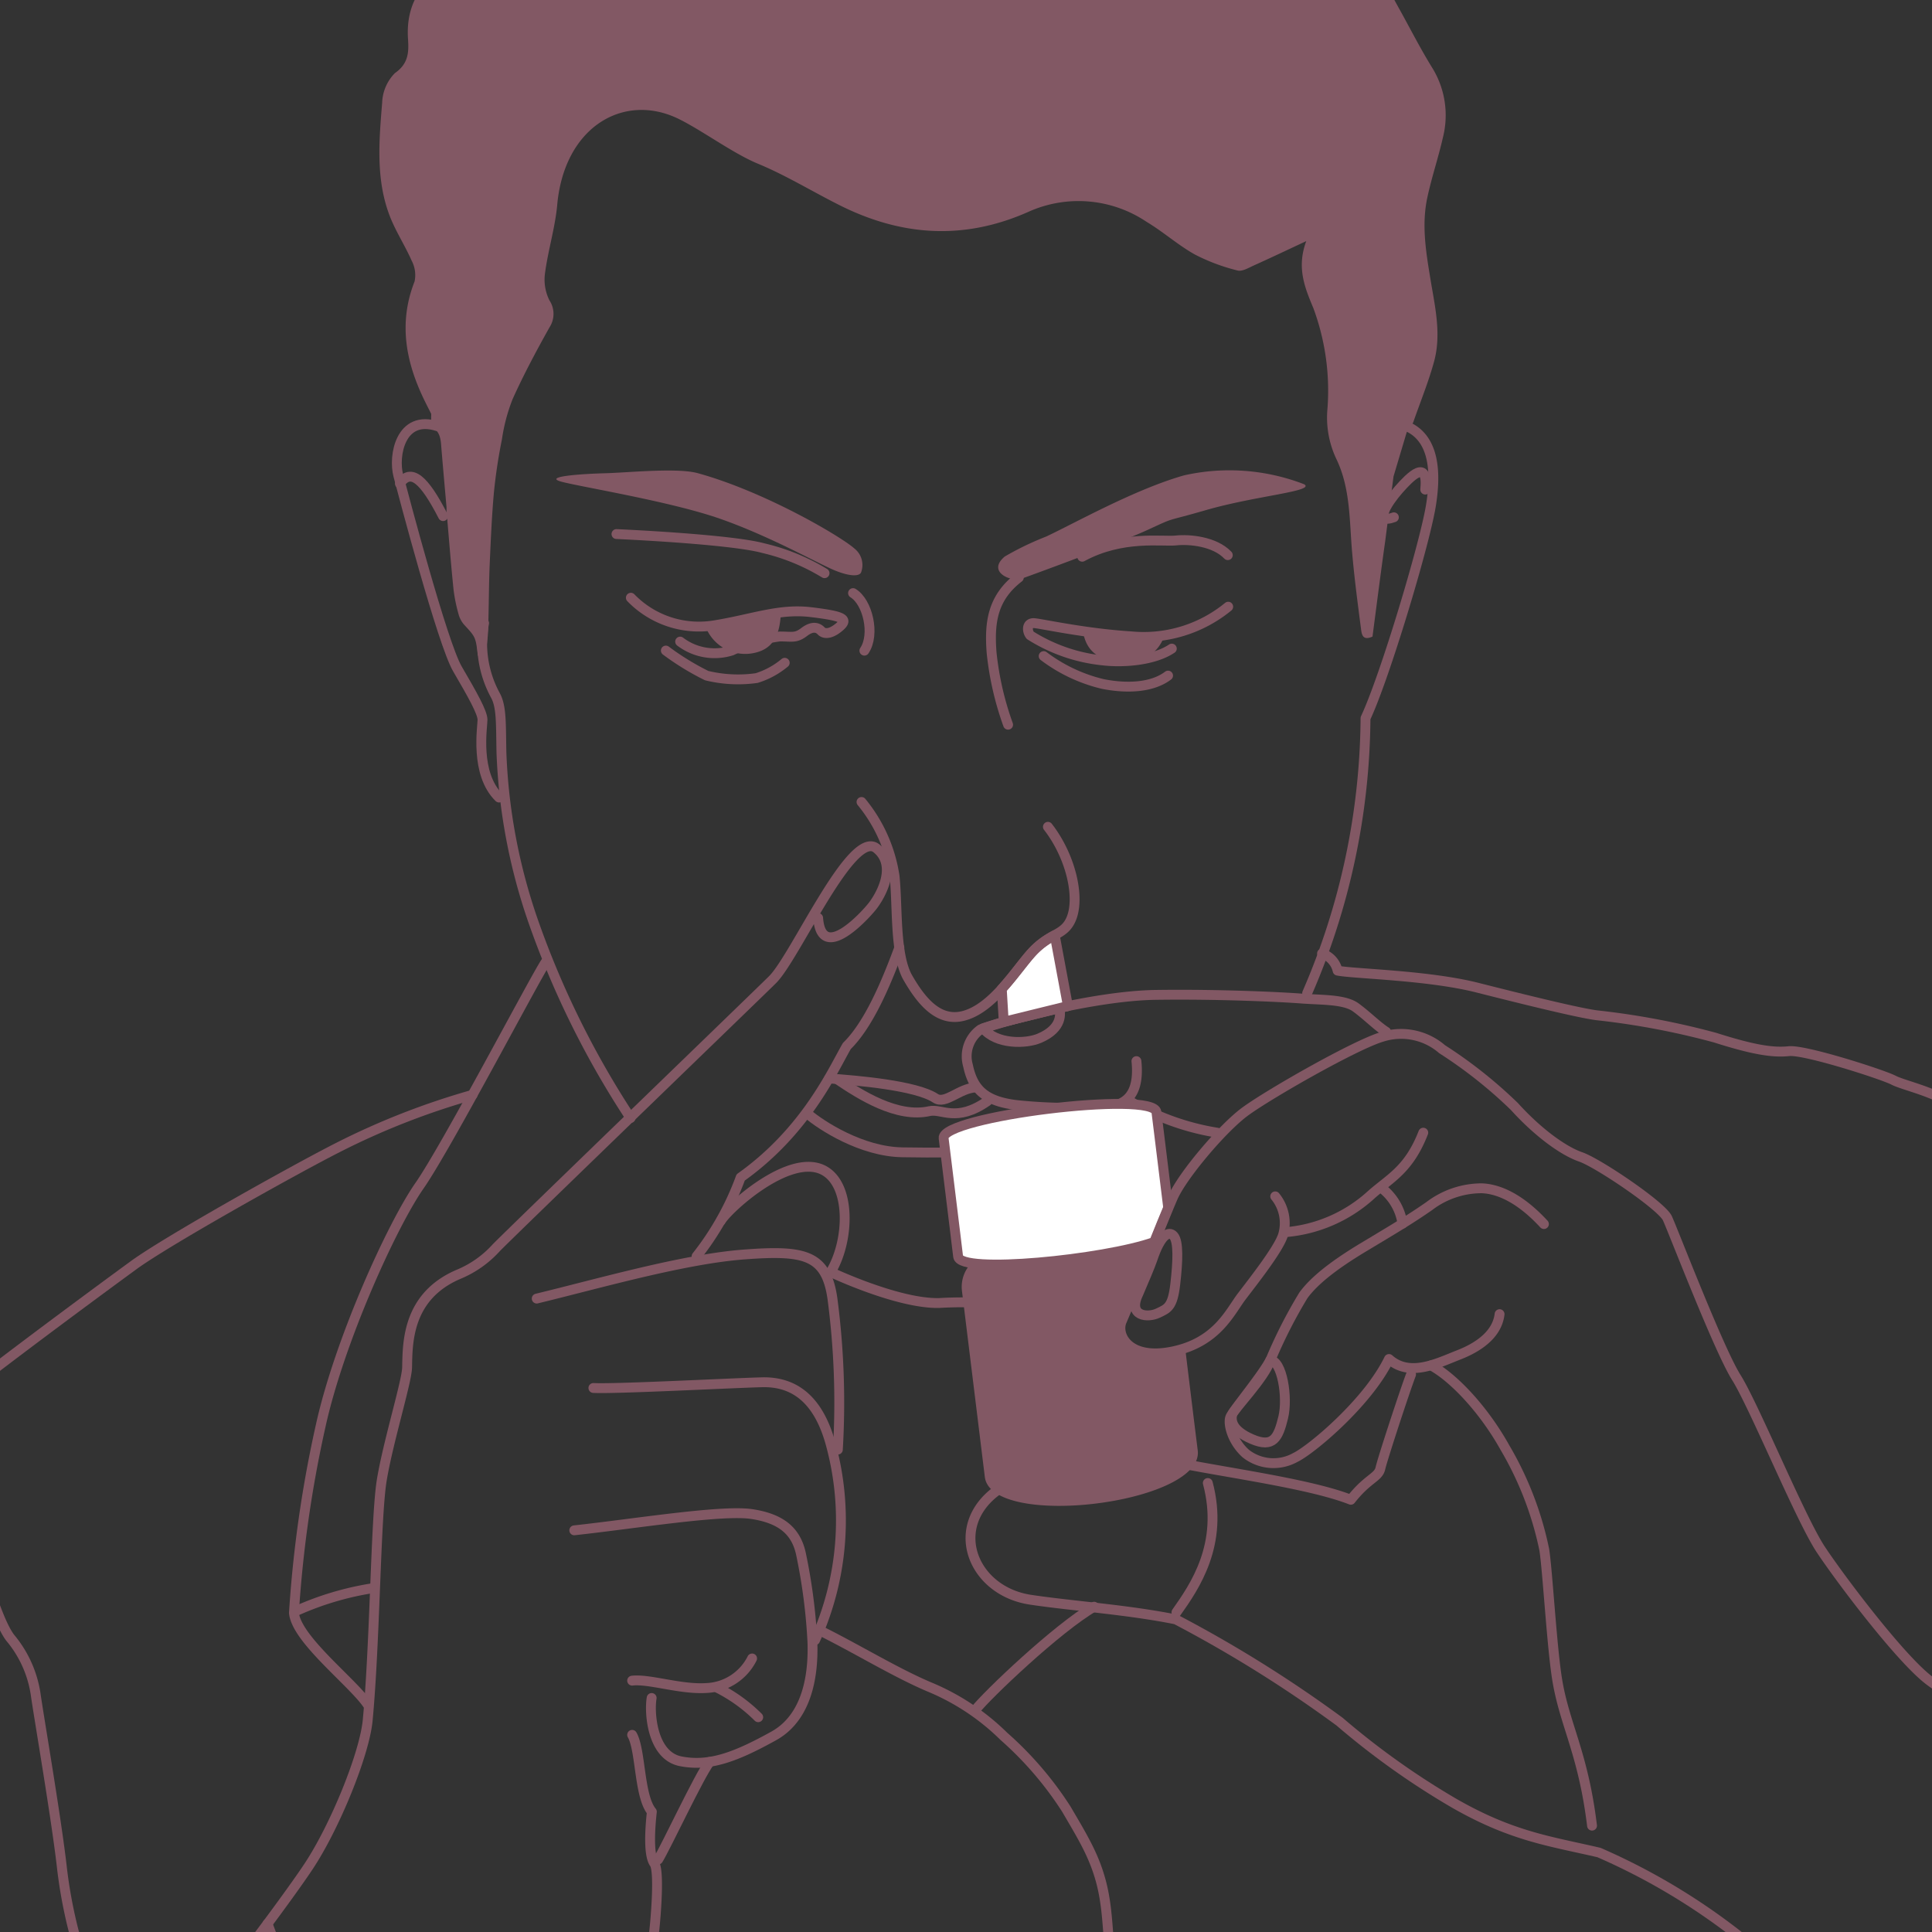 <svg id="Layer_1" data-name="Layer 1" xmlns="http://www.w3.org/2000/svg" xmlns:xlink="http://www.w3.org/1999/xlink" viewBox="0 0 196 196"><rect x="0" y="0" width="196" height="196" fill="#333333" stroke="none"/><defs><style>.cls-1,.cls-3{fill:none;}.cls-2{clip-path:url(#clip-path);}.cls-3,.cls-5{stroke:#825864;stroke-linecap:round;stroke-linejoin:round;}.cls-4{fill:#825864;}.cls-5{fill:#fff;}</style><clipPath id="clip-path"><rect class="cls-1" width="196" height="196"/></clipPath></defs><g class="cls-2"><path class="cls-3" d="M55.34,97.64c-1.18,1.8-10.06,18.75-12.79,22.66s-8.07,15.58-10,24.27a122.46,122.46,0,0,0-2.73,19.06c.25,2.67,5.9,7,7.45,9.25"/><path class="cls-3" d="M-8,149.79c.87,1.67,4.1,7.2,5.28,8.19s2.24,6.09,3.73,8.14a11.58,11.58,0,0,1,2.6,5.71c.31,2.23,2.11,12.66,2.67,17.63a48.36,48.36,0,0,0,3.48,13.22,9.47,9.47,0,0,0,5.4,4.66"/><path class="cls-3" d="M134.12,96.73a2.4,2.4,0,0,1,1.58,1.74c1.61.33,9.14.45,14.19,1.73S160.2,102.77,162,103a78.08,78.08,0,0,1,12,2.27c3.93,1.25,5.88,1.54,7.49,1.37s9.48,2.36,10.6,2.94,4.39,1.19,6.62,2.9c3,2.27,4.34,6,5.88,9.43s3.18,3.73,4.22,4.43,4.53,3.48,8.69,9.44,8.13,14.55,10.27,16.61a57.45,57.45,0,0,1,7.11,7.72c1.93,2.8,3.23,4.47,3.6,5.16s5.72,12.17,5.78,13.28a13.58,13.58,0,0,0,1.67,6.34c1.43,2.17,1.8,2.35,1.8,2.35"/><path class="cls-3" d="M111,163c-3.73,2.16-10.85,8.94-12.09,10.52"/><path class="cls-3" d="M83.13,165.39c3.69,1.82,7.74,4.31,11.18,5.76a23.61,23.61,0,0,1,7.53,5,35,35,0,0,1,6.33,7.37c1.7,2.9,2.9,4.84,3.6,7.66s.58,5.71,1,8.15a43.08,43.08,0,0,0,2.32,7.67"/><path class="cls-3" d="M30,163.45a30.44,30.44,0,0,1,7.82-2.33"/><path class="cls-3" d="M143,43.38c2.24,1.16,2.82,4,2.15,8s-4.67,17.34-6.62,21.48a71.09,71.09,0,0,1-5.92,27.89"/><path class="cls-3" d="M44.41,43.25c-3.78-1.24-4.53,3-4,5s4.47,17,6,19.62,2.54,4.41,2.54,5.15-.8,5.47,1.68,7.89"/><path class="cls-3" d="M40.57,49.06c1.13-1.61,2.46-.43,4.38,3.3"/><path class="cls-3" d="M49.11,63.22a11,11,0,0,0,1.14,7.31c.64,1.16.56,2.83.62,5.79a58.53,58.53,0,0,0,3.21,17.1,91,91,0,0,0,9.89,20"/><path class="cls-3" d="M62.54,54.18s11.49.5,14.9,1.43a21.27,21.27,0,0,1,6.21,2.54"/><path class="cls-3" d="M86.54,60.17c1.49.9,2.26,4.19,1.15,5.84"/><path class="cls-3" d="M124.56,56.32c-1.33-1.4-3.91-1.64-5.26-1.49s-5.45-.56-9.51,1.65"/><path class="cls-3" d="M103.36,58.59c-2.7,2.08-3,4.59-2.76,7.66a30.89,30.89,0,0,0,1.67,7.27"/><path class="cls-3" d="M64,60.64a9.62,9.62,0,0,0,8.4,2.81c3.89-.62,6.62-1.74,9.85-1.35s3.85.68,2.94,1.47-1.57.77-1.88.44-.85-.56-1.72.1-1.2.46-2.48.46A16.39,16.39,0,0,0,74.23,66,5.77,5.77,0,0,1,69,65.09"/><path class="cls-4" d="M79.24,62.12c-.12,1-.09,3.4-2.44,4.05a4.31,4.31,0,0,1-5.23-2.62Z"/><path class="cls-3" d="M79.61,67.24a8.26,8.26,0,0,1-2.85,1.55,13.47,13.47,0,0,1-5.07-.25A26.53,26.53,0,0,1,67.55,66"/><path class="cls-3" d="M124.6,61.55a13.52,13.52,0,0,1-9.91,3c-4.61-.29-8.94-1.26-9.75-1.33s-.76.81-.43,1.23A17,17,0,0,0,111.88,67c2.15.25,5.21,0,7-1.2"/><path class="cls-3" d="M118.5,68.54c-1.53,1.16-4,1.37-6.62.85a16.11,16.11,0,0,1-6-2.83"/><path class="cls-4" d="M118.14,64.45a4.05,4.05,0,0,1-4.4,2.77c-2.81-.24-3.63-1.68-3.87-3.15,0,0,2.83.4,4.06.47A31.83,31.83,0,0,0,118.14,64.45Z"/><path class="cls-3" d="M15.17,210.2c3.85-4.1,13.47-16.83,16.14-20.86s5.7-11.44,6-14.9c.74-7.89.8-20.49,1.42-24.28s2.54-10,2.57-11.42c.05-2.5,0-7.2,5.17-9.44a10.66,10.66,0,0,0,3.85-2.69c.54-.62,26.9-26.07,28.06-27.23,2.32-2.32,8-15.28,10.52-13.33,2.24,1.76.37,4.9-.37,5.85S83.34,97.76,83,93.13"/><path class="cls-3" d="M91.24,96.12c-1.44,3.92-3.18,7.89-5.33,10-1.39,2.4-4.12,8.61-10.77,13.33a28.89,28.89,0,0,1-4.47,8"/><path class="cls-3" d="M54.45,131.74c6.17-1.49,14.83-4,21-4.47s8.36,0,9,4.47A80.62,80.62,0,0,1,85,147.06"/><path class="cls-3" d="M60.2,140.81c2.2.12,14-.5,17.1-.58s5.71,1.53,7,6.37a29.42,29.42,0,0,1-1.61,19.79"/><path class="cls-3" d="M58.26,155.25c6.08-.66,14.94-2.11,18-1.65s4.51,1.78,5,4.05a57.53,57.53,0,0,1,1.16,8.94c.08,2.4-.12,7.41-3.93,9.52s-6.5,3.15-9.44,2.57-3.19-5-2.94-6.42"/><path class="cls-3" d="M76.3,168.25a5.43,5.43,0,0,1-4.67,3c-2.61.16-5.76-.95-7.5-.75"/><path class="cls-3" d="M76.92,174.21a16.12,16.12,0,0,0-4.17-3"/><path class="cls-3" d="M72,178.74c-1.13,1.53-4.36,8.48-5.23,9.91"/><path class="cls-3" d="M64.13,176c.89,1.55.69,6.23,2,7.8-.25,2.28-.29,4.49.25,5.24s.15,5.42,0,6.78a16.94,16.94,0,0,1-10.33,14.08c-9.27,3.93-22.3.66-23.38-1.08s-5.53-13.66-5.53-13.66"/><path class="cls-3" d="M73.13,123.85c.72-1.22,6.77-6.78,10.27-5.2,3,1.37,2.8,7.24.87,10.4,0,0,6.8,3.23,11,3.14a39.5,39.5,0,0,1,4.69,0"/><path class="cls-3" d="M84.11,109.41c2.81.19,8.83.71,10.78,2,1,.68,2.42-1,4.09-1.09"/><path class="cls-3" d="M84.9,109.47c2.37,1.6,6.12,4,9.41,3.25,1.24-.27,2.71,1.18,5.85-1"/><path class="cls-3" d="M81.94,113c1.37,1.17,5.46,3.84,9.61,3.9s4.32,0,4.32,0"/><path class="cls-3" d="M140.62,104.67c-.91-.58-1.93-1.63-3.08-2.47s-3.45-.74-5.53-.9-8.38-.46-14.74-.37-15.72,2.67-17.79,3.5a3.35,3.35,0,0,0-1.28,3.66c.51,2.4,1.69,3.73,5.36,4.06a51.72,51.72,0,0,0,9,.08c2.24-.25,3-1.93,2.73-4.58"/><path class="cls-3" d="M123.49,114.91a25.26,25.26,0,0,1-9.09-3.33"/><path class="cls-4" d="M121.51,147.15c-.33-2.63-.83-6.72-1.28-10.43a8.93,8.93,0,0,1-1.29.36c-4.5,1-5.77-1.68-5.18-3.06,1.18-2.75,2.36-5.64,3.33-8-4.12,1.49-14.8,2.76-18.57,2.15a3.44,3.44,0,0,0-.93,2.79l2.32,18.88C100.58,155.2,122.17,152.55,121.51,147.15Z"/><path class="cls-3" d="M144.39,114.91c-1.45,3.71-3.29,4.56-5.22,6.24a14.69,14.69,0,0,1-8.73,3.85"/><path class="cls-3" d="M156.63,124.18c-2.64-2.86-4.84-3.57-6.3-3.63a8.81,8.81,0,0,0-5.34,1.81c-2.05,1.42-3.42,2.22-6.68,4.18s-5.09,3.51-6.08,4.87a49,49,0,0,0-3.26,6.37c-.68,1.52-3.91,5.33-4.16,6s.19,2.45,1.58,3.69a4.55,4.55,0,0,0,5,.4c1.62-.77,7.39-5.59,9.52-10,2.11,1.88,4.91.43,7.06-.41,1.86-.72,3.91-2,4.16-4.14"/><path class="cls-3" d="M145.18,138.52c2.2,1.18,5.29,4.38,7.49,8.33a33.82,33.82,0,0,1,4,10.39c.34,2.26.76,9.77,1.3,13.13.75,4.62,2.64,7.45,3.54,14.84"/><path class="cls-3" d="M122.53,150.45c1.66,6.21-1.36,10.55-3.18,13.12"/><path class="cls-3" d="M128.87,138c1.18,0,1.81,3.75,1.31,5.8s-1,3.13-3.17,2.2-2.12-2-2-2.5S128.29,139.79,128.87,138Z"/><path class="cls-3" d="M116.92,127.75c.81-2.44,1.65-2.94,2.15-2.36s.43,2.57.16,4.89-.77,2.47-1.76,2.94-3.1.38-2-1.94C116,130.05,116.69,128.43,116.92,127.75Z"/><path class="cls-4" d="M41.76,26.44a3.14,3.14,0,0,1,.3,2.11c-1.66,4.22-.89,8.19,1,12.07.22.45.45.9.68,1.35a1.78,1.78,0,0,1,0,.28v1.09c.67.24.92.82,1,1.64.16,2,.35,4.09.56,6.48v.94l.05,0c.2,2.31.4,4.86.66,7.4a16.14,16.14,0,0,0,.5,2.47,2.7,2.7,0,0,0,.57,1.1c1.16,1.26,1.18,1.24,1.4,3.17.44-.53.86-.8.91-1.13a19.29,19.29,0,0,0,.16-2.64c.05-1.84.05-3.69.13-5.53.11-2.44.21-4.88.43-7.31a54,54,0,0,1,.81-5.35A18.17,18.17,0,0,1,52,40.5c1.12-2.49,2.41-4.9,3.74-7.28a2.5,2.5,0,0,0,0-2.75,4.69,4.69,0,0,1-.45-2.74c.3-2.29,1-4.53,1.23-6.84.67-8,6.72-11.52,12.26-8.86,2.41,1.17,5.56,3.52,8.09,4.57,2.83,1.17,5.47,2.79,8.21,4.17,6.29,3.18,12.64,3.65,19.23.73a12.37,12.37,0,0,1,12,1c1.68,1,3.19,2.36,4.91,3.32a19.69,19.69,0,0,0,4.32,1.62c.47.13,1.11-.26,1.64-.5,1.67-.75,3.33-1.54,5.34-2.48-1,2.68-.15,4.72.72,6.8a24.09,24.09,0,0,1,1.41,10.44,9.8,9.8,0,0,0,.93,4.88c1.44,3,1.31,6.31,1.6,9.54.22,2.55.56,5.1.89,7.65.07.54.14,1.28,1.17.81.42-3.2.83-6.45,1.29-9.69v0l.84-6.55,1.34-4.49.66-1c.75-2.16,1.57-4.15,2.13-6.22.71-2.67.12-5.35-.33-8-.47-2.87-1-5.76-.35-8.67.43-2,1.11-4,1.56-6a9.18,9.18,0,0,0-1-6.95C144.06,4.89,143,2.76,141.81.64c-.74-1.36-1.51-2.72-2.15-4.13a19.51,19.51,0,0,0-6.24-7.34,7.7,7.7,0,0,1-1.31-1.47,24.3,24.3,0,0,0-2.47-3.18,35.73,35.73,0,0,0-8.31-6.11,30.71,30.71,0,0,1-6.64-4.31c-2.16-1.86-5.07-2.42-7.89-2.69a16.69,16.69,0,0,1-5.12-1.19c-4.12-1.77-8.47-1.68-12.82-1.32a73.94,73.94,0,0,0-20.28,4.51c-2.22.85-4.38,1.89-6.52,2.94a6.74,6.74,0,0,0-3.3,4.44c-.62,2-.89,4.1-1.33,6.21-3.17-.18-5,2-6.43,4.55a10.64,10.64,0,0,1-4.61,4.52c-3.31,1.58-5.24,4-5,7.85.09,1.32.08,2.52-1.32,3.49a4.49,4.49,0,0,0-1.3,3c-.32,3.94-.68,7.93.86,11.73C40.24,23.63,41.13,25,41.76,26.44Z"/><path class="cls-4" d="M106.14,54.43c2.84-1.33,9-4.8,14-6.21a21,21,0,0,1,12.17.91c1.16.71-4.94,1.16-10,2.63-4.36,1.26-2.89.62-5.89,2s-11.5,4.49-12.79,4.95c-1,.36-3.57-.67-1.7-2.25A30.07,30.07,0,0,1,106.14,54.43Z"/><path class="cls-4" d="M70.78,48c6.85,1.89,14.53,6.43,15.88,7.63A2.13,2.13,0,0,1,87.38,58c-.11.5-1.14.52-2.78-.17S78,54.35,73,52.61,59.06,49.42,57,48.88s2.09-.81,4.4-.87S68.66,47.43,70.78,48Z"/><path class="cls-3" d="M105.47,105.32c-1.37.6-4.41.66-5.73-1,2.54-.8,5.14-1.46,7.71-2.08C107.59,102.71,107.87,104.29,105.47,105.32Z"/><path class="cls-3" d="M141.41,52.48c-2.07.75-.71-1.45.49-2.81s3-3.19,2.69,0"/><path class="cls-3" d="M140.18,120.54a5.56,5.56,0,0,1,2.1,3.6"/><path class="cls-3" d="M-27.65,210.2c.71-14.9,3.57-49.1,20.1-65.71,2.3-2.31,17.71-13.66,21.11-16.14s16.3-9.69,20.69-11.92a75.51,75.51,0,0,1,13.69-5.36"/><path class="cls-5" d="M117.09,126c.54-1.33,1-2.5,1.4-3.43l0-.23c-.4-3.24-.87-7.09-.87-7.09-.11-.85-.21-1.68-.3-2.43-.27-2.21-21.86.45-21.59,2.65.08.7.19,1.54.3,2.43,0,0,.45,3.69.87,7.09.1.87.21,1.72.3,2.48C97.39,129.27,112.06,127.8,117.09,126Z"/><path class="cls-3" d="M143.15,139.44c-.62,1.62-2.9,8.57-3.11,9.52s-1.28,1-3,3.19c-4.63-1.82-14.69-3-19.24-4.13s-13.24.94-16.27,2.93c-5.55,3.64-3,10.43,3,11.34,4.17.63,9.81,1,14.76,2a129.94,129.94,0,0,1,16.61,10.37,78.76,78.76,0,0,0,11.63,8.28c5.92,3.39,9.77,3.85,14.69,5a65.11,65.11,0,0,1,16.23,10.14c5,4.43,9.94,10.59,12,12,2.1-.08,8.61-1.16,11.72-3.27A51.8,51.8,0,0,0,210.61,187c.41-3.07-1.37-6.92-3.89-9.52-1.93-2-8.09-4.8-11-7s-8.94-10.18-11-13.28-6.77-14.59-8.57-17.45-6.42-14.93-7-16.17-7-5.59-8.79-6.21-4.37-2.51-6.73-5.12a46.56,46.56,0,0,0-7.33-5.81,6.35,6.35,0,0,0-6.09-1.25c-2.69.79-11.39,5.75-13.87,7.56-2.27,1.65-6.39,6.51-7.36,8.75s-3.07,7.61-5.18,12.54c-.59,1.38.68,4,5.18,3.06s5.79-4,7-5.59,3.72-4.77,4.18-6.21a4.28,4.28,0,0,0-.79-3.93"/><line class="cls-5" x1="101.83" y1="103.66" x2="108.34" y2="102.06"/><path class="cls-5" d="M104.82,96.48c-.87.91-1.93,2.46-3.19,3.84l.2,3.34,6.51-1.6L107,94.87A8.34,8.34,0,0,0,104.82,96.48Z"/><path class="cls-3" d="M87.4,81.36a15.47,15.47,0,0,1,3.35,7.5c.33,3,0,8,1.36,10.35s3.1,4.5,5.63,3.85c3.07-.79,5.42-4.84,7.08-6.58s3-1.6,3.73-3c1.11-2.07.2-6.46-2.24-9.6"/></g></svg>